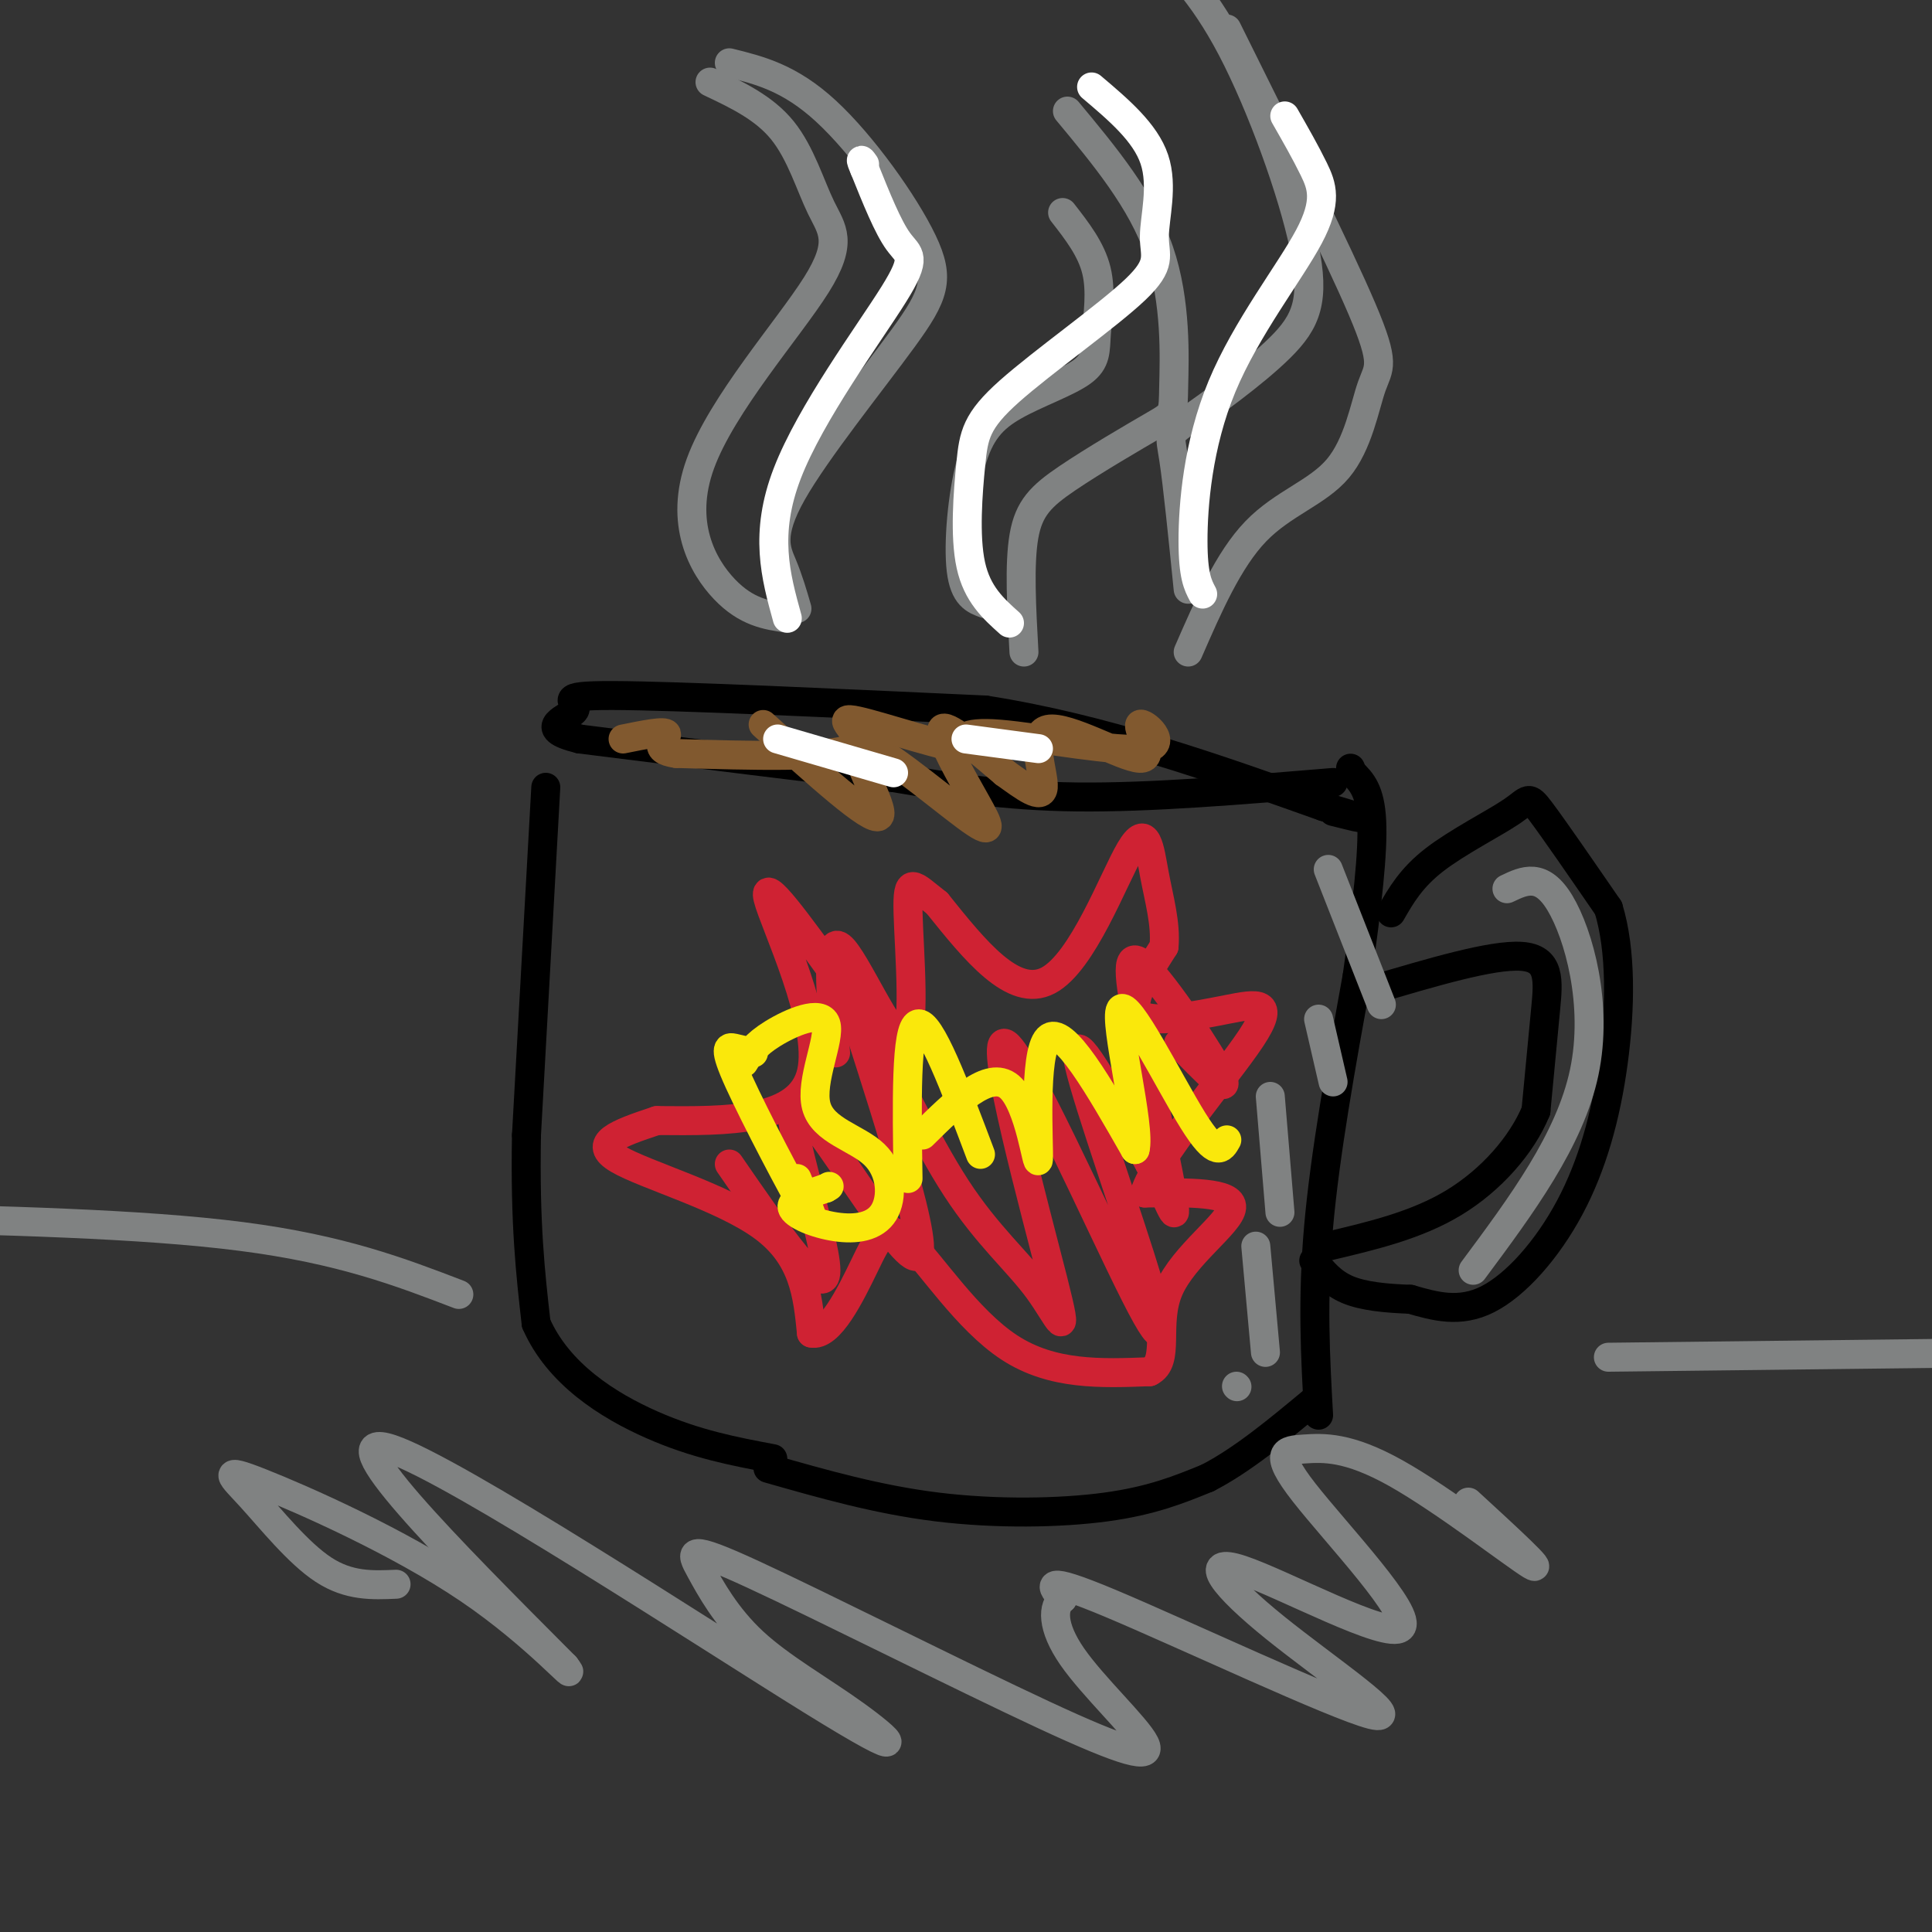 <svg viewBox='0 0 400 400' version='1.1' xmlns='http://www.w3.org/2000/svg' xmlns:xlink='http://www.w3.org/1999/xlink'><rect x="0" y="0" width="400" height="400" fill="#333333" stroke="none"/><g fill='none' stroke='#000000' stroke-width='6' stroke-linecap='round' stroke-linejoin='round'><path d='M113,163c0.000,0.000 -4.000,72.000 -4,72'/><path d='M109,235c-0.333,18.500 0.833,28.750 2,39'/><path d='M111,274c4.533,10.422 14.867,16.978 24,21c9.133,4.022 17.067,5.511 25,7'/><path d='M159,304c11.356,3.244 22.711,6.489 35,8c12.289,1.511 25.511,1.289 35,0c9.489,-1.289 15.244,-3.644 21,-6'/><path d='M250,306c7.167,-3.667 14.583,-9.833 22,-16'/><path d='M273,293c-0.667,-11.917 -1.333,-23.833 0,-39c1.333,-15.167 4.667,-33.583 8,-52'/><path d='M281,202c2.089,-14.756 3.311,-25.644 3,-32c-0.311,-6.356 -2.156,-8.178 -4,-10'/><path d='M280,160c-0.667,-1.667 -0.333,-0.833 0,0'/><path d='M276,162c-18.917,1.583 -37.833,3.167 -53,3c-15.167,-0.167 -26.583,-2.083 -38,-4'/><path d='M185,161c-17.167,-2.000 -41.083,-5.000 -65,-8'/><path d='M120,153c-9.845,-2.381 -1.958,-4.333 -1,-6c0.958,-1.667 -5.012,-3.048 8,-3c13.012,0.048 45.006,1.524 77,3'/><path d='M204,147c24.500,3.833 47.250,11.917 70,20'/><path d='M274,167c12.000,3.500 7.000,2.250 2,1'/><path d='M288,189c2.089,-3.637 4.179,-7.274 9,-11c4.821,-3.726 12.375,-7.542 16,-10c3.625,-2.458 3.321,-3.560 6,0c2.679,3.560 8.339,11.780 14,20'/><path d='M333,188c2.718,8.826 2.512,20.892 1,32c-1.512,11.108 -4.330,21.260 -9,30c-4.670,8.740 -11.191,16.069 -17,19c-5.809,2.931 -10.904,1.466 -16,0'/><path d='M292,269c-5.067,-0.178 -9.733,-0.622 -13,-2c-3.267,-1.378 -5.133,-3.689 -7,-6'/><path d='M284,205c12.489,-3.711 24.978,-7.422 31,-7c6.022,0.422 5.578,4.978 5,11c-0.578,6.022 -1.289,13.511 -2,21'/><path d='M318,230c-2.933,7.089 -9.267,14.311 -17,19c-7.733,4.689 -16.867,6.844 -26,9'/></g>
<g fill='none' stroke='#cf2233' stroke-width='6' stroke-linecap='round' stroke-linejoin='round'><path d='M173,202c-7.622,-10.533 -15.244,-21.067 -14,-16c1.244,5.067 11.356,25.733 9,36c-2.356,10.267 -17.178,10.133 -32,10'/><path d='M136,232c-8.429,2.786 -13.500,4.750 -8,8c5.500,3.250 21.571,7.786 30,14c8.429,6.214 9.214,14.107 10,22'/><path d='M168,276c3.735,0.871 8.073,-7.952 11,-14c2.927,-6.048 4.442,-9.321 9,-5c4.558,4.321 12.159,16.234 21,22c8.841,5.766 18.920,5.383 29,5'/><path d='M238,284c4.405,-2.095 0.917,-9.833 4,-17c3.083,-7.167 12.738,-13.762 13,-17c0.262,-3.238 -8.869,-3.119 -18,-3'/><path d='M237,247c2.198,-7.287 16.692,-24.005 22,-32c5.308,-7.995 1.429,-7.268 -5,-6c-6.429,1.268 -15.408,3.077 -18,1c-2.592,-2.077 1.204,-8.038 5,-14'/><path d='M241,196c0.426,-4.778 -1.010,-9.724 -2,-15c-0.990,-5.276 -1.536,-10.882 -5,-5c-3.464,5.882 -9.847,23.252 -17,27c-7.153,3.748 -15.077,-6.126 -23,-16'/><path d='M194,187c-5.061,-3.971 -6.212,-5.900 -6,2c0.212,7.900 1.788,25.627 -1,26c-2.788,0.373 -9.939,-16.608 -13,-19c-3.061,-2.392 -2.030,9.804 -1,22'/><path d='M151,241c10.010,14.522 20.019,29.043 20,22c-0.019,-7.043 -10.067,-35.651 -6,-34c4.067,1.651 22.249,33.560 25,31c2.751,-2.560 -9.928,-39.589 -14,-53c-4.072,-13.411 0.464,-3.206 5,7'/><path d='M181,214c3.714,7.297 10.501,22.038 17,32c6.499,9.962 12.712,15.143 17,21c4.288,5.857 6.652,12.390 3,-2c-3.652,-14.390 -13.321,-49.701 -10,-49c3.321,0.701 19.632,37.415 27,52c7.368,14.585 5.791,7.042 1,-8c-4.791,-15.042 -12.798,-37.583 -13,-42c-0.202,-4.417 7.399,9.292 15,23'/><path d='M238,241c3.818,7.162 5.863,13.568 5,8c-0.863,-5.568 -4.633,-23.111 -7,-35c-2.367,-11.889 -3.329,-18.124 1,-14c4.329,4.124 13.951,18.607 16,23c2.049,4.393 -3.476,-1.303 -9,-7'/></g>
<g fill='none' stroke='#fae80b' stroke-width='6' stroke-linecap='round' stroke-linejoin='round'><path d='M156,218c-1.375,-0.369 -2.750,-0.738 -4,-1c-1.250,-0.262 -2.375,-0.417 1,7c3.375,7.417 11.250,22.405 14,27c2.750,4.595 0.375,-1.202 -2,-7'/><path d='M154,220c1.140,-1.851 2.281,-3.702 6,-6c3.719,-2.298 10.017,-5.043 11,-2c0.983,3.043 -3.347,11.875 -2,17c1.347,5.125 8.372,6.542 12,10c3.628,3.458 3.859,8.958 2,12c-1.859,3.042 -5.808,3.627 -10,3c-4.192,-0.627 -8.626,-2.465 -9,-4c-0.374,-1.535 3.313,-2.768 7,-4'/><path d='M171,246c1.167,-0.667 0.583,-0.333 0,0'/><path d='M188,244c-0.250,-15.583 -0.500,-31.167 2,-32c2.500,-0.833 7.750,13.083 13,27'/><path d='M191,235c6.881,-6.804 13.762,-13.607 18,-10c4.238,3.607 5.833,17.625 6,15c0.167,-2.625 -1.095,-21.893 2,-25c3.095,-3.107 10.548,9.946 18,23'/><path d='M235,238c1.298,-4.321 -4.458,-26.625 -3,-29c1.458,-2.375 10.131,15.179 15,23c4.869,7.821 5.935,5.911 7,4'/></g>
<g fill='none' stroke='#81592f' stroke-width='6' stroke-linecap='round' stroke-linejoin='round'><path d='M158,150c11.227,10.173 22.455,20.345 24,19c1.545,-1.345 -6.591,-14.209 -4,-15c2.591,-0.791 15.911,10.489 22,15c6.089,4.511 4.947,2.253 2,-3c-2.947,-5.253 -7.699,-13.501 -7,-15c0.699,-1.499 6.850,3.750 13,9'/><path d='M208,160c4.081,2.935 7.784,5.773 8,3c0.216,-2.773 -3.056,-11.156 1,-12c4.056,-0.844 15.440,5.851 19,6c3.560,0.149 -0.706,-6.249 0,-7c0.706,-0.751 6.382,4.144 1,5c-5.382,0.856 -21.824,-2.327 -30,-3c-8.176,-0.673 -8.088,1.163 -8,3'/><path d='M199,155c-6.869,-1.238 -20.042,-5.833 -23,-6c-2.958,-0.167 4.298,4.095 0,6c-4.298,1.905 -20.149,1.452 -36,1'/><path d='M140,156c-5.644,-0.778 -1.756,-3.222 -2,-4c-0.244,-0.778 -4.622,0.111 -9,1'/></g>
<g fill='none' stroke='#808282' stroke-width='6' stroke-linecap='round' stroke-linejoin='round'><path d='M95,268c-12.167,-4.667 -24.333,-9.333 -45,-12c-20.667,-2.667 -49.833,-3.333 -79,-4'/><path d='M333,281c0.000,0.000 86.000,-1.000 86,-1'/><path d='M304,311c8.151,7.490 16.303,14.980 13,13c-3.303,-1.980 -18.060,-13.431 -28,-19c-9.940,-5.569 -15.064,-5.256 -19,-5c-3.936,0.256 -6.684,0.456 0,9c6.684,8.544 22.799,25.434 20,28c-2.799,2.566 -24.512,-9.191 -33,-12c-8.488,-2.809 -3.749,3.330 7,12c10.749,8.670 27.509,19.873 20,18c-7.509,-1.873 -39.288,-16.821 -54,-23c-14.712,-6.179 -12.356,-3.590 -10,-1'/><path d='M220,331c-2.099,1.495 -2.348,5.732 2,12c4.348,6.268 13.291,14.568 15,18c1.709,3.432 -3.816,1.995 -21,-6c-17.184,-7.995 -46.028,-22.549 -60,-29c-13.972,-6.451 -13.072,-4.798 -11,-1c2.072,3.798 5.318,9.741 11,15c5.682,5.259 13.801,9.832 21,15c7.199,5.168 13.477,10.930 -9,-3c-22.477,-13.930 -73.708,-47.551 -87,-52c-13.292,-4.449 11.354,20.276 36,45'/><path d='M117,345c3.565,4.660 -5.523,-6.191 -20,-16c-14.477,-9.809 -34.344,-18.578 -43,-22c-8.656,-3.422 -6.100,-1.498 -2,3c4.100,4.498 9.743,11.571 15,15c5.257,3.429 10.129,3.215 15,3'/><path d='M275,180c0.000,0.000 11.000,28.000 11,28'/><path d='M273,211c0.000,0.000 3.000,13.000 3,13'/><path d='M263,227c0.000,0.000 2.000,24.000 2,24'/><path d='M260,258c0.000,0.000 2.000,22.000 2,22'/><path d='M256,287c0.000,0.000 0.100,0.100 0.1,0.1'/><path d='M312,184c3.578,-1.711 7.156,-3.422 11,3c3.844,6.422 7.956,20.978 5,35c-2.956,14.022 -12.978,27.511 -23,41'/><path d='M163,128c-4.219,-0.614 -8.438,-1.228 -13,-6c-4.562,-4.772 -9.468,-13.701 -5,-26c4.468,-12.299 18.311,-27.967 24,-37c5.689,-9.033 3.224,-11.432 1,-16c-2.224,-4.568 -4.207,-11.305 -8,-16c-3.793,-4.695 -9.397,-7.347 -15,-10'/><path d='M165,126c-0.863,-2.967 -1.726,-5.934 -3,-9c-1.274,-3.066 -2.957,-6.230 2,-15c4.957,-8.770 16.556,-23.144 23,-32c6.444,-8.856 7.735,-12.192 4,-20c-3.735,-7.808 -12.496,-20.088 -20,-27c-7.504,-6.912 -13.752,-8.456 -20,-10'/><path d='M204,125c-2.175,-0.786 -4.349,-1.571 -5,-7c-0.651,-5.429 0.223,-15.501 2,-22c1.777,-6.499 4.457,-9.427 9,-12c4.543,-2.573 10.950,-4.793 14,-7c3.050,-2.207 2.744,-4.402 3,-8c0.256,-3.598 1.073,-8.599 0,-13c-1.073,-4.401 -4.037,-8.200 -7,-12'/><path d='M212,135c-0.504,-9.101 -1.008,-18.202 0,-24c1.008,-5.798 3.527,-8.294 9,-12c5.473,-3.706 13.900,-8.622 18,-11c4.100,-2.378 3.873,-2.217 4,-8c0.127,-5.783 0.608,-17.509 -3,-28c-3.608,-10.491 -11.304,-19.745 -19,-29'/><path d='M246,122c-1.096,-10.868 -2.192,-21.736 -3,-27c-0.808,-5.264 -1.327,-4.924 3,-8c4.327,-3.076 13.500,-9.567 19,-15c5.500,-5.433 7.327,-9.809 5,-21c-2.327,-11.191 -8.808,-29.197 -15,-41c-6.192,-11.803 -12.096,-17.401 -18,-23'/><path d='M254,6c11.509,23.153 23.018,46.306 28,58c4.982,11.694 3.439,11.928 2,16c-1.439,4.072 -2.772,11.981 -7,17c-4.228,5.019 -11.351,7.148 -17,13c-5.649,5.852 -9.825,15.426 -14,25'/></g>
<g fill='none' stroke='#ffffff' stroke-width='6' stroke-linecap='round' stroke-linejoin='round'><path d='M163,128c-2.417,-8.732 -4.833,-17.464 0,-30c4.833,-12.536 16.917,-28.875 22,-37c5.083,-8.125 3.167,-8.036 1,-11c-2.167,-2.964 -4.583,-8.982 -7,-15'/><path d='M179,35c-1.167,-2.667 -0.583,-1.833 0,-1'/><path d='M209,129c-3.343,-2.995 -6.685,-5.989 -8,-12c-1.315,-6.011 -0.602,-15.038 0,-21c0.602,-5.962 1.092,-8.857 8,-15c6.908,-6.143 20.233,-15.533 26,-21c5.767,-5.467 3.976,-7.010 4,-11c0.024,-3.990 1.864,-10.426 0,-16c-1.864,-5.574 -7.432,-10.287 -13,-15'/><path d='M249,123c-0.997,-1.871 -1.994,-3.742 -2,-11c-0.006,-7.258 0.978,-19.904 6,-32c5.022,-12.096 14.083,-23.641 18,-31c3.917,-7.359 2.691,-10.531 1,-14c-1.691,-3.469 -3.845,-7.234 -6,-11'/><path d='M161,153c0.000,0.000 24.000,7.000 24,7'/><path d='M200,153c0.000,0.000 15.000,2.000 15,2'/></g>
</svg>